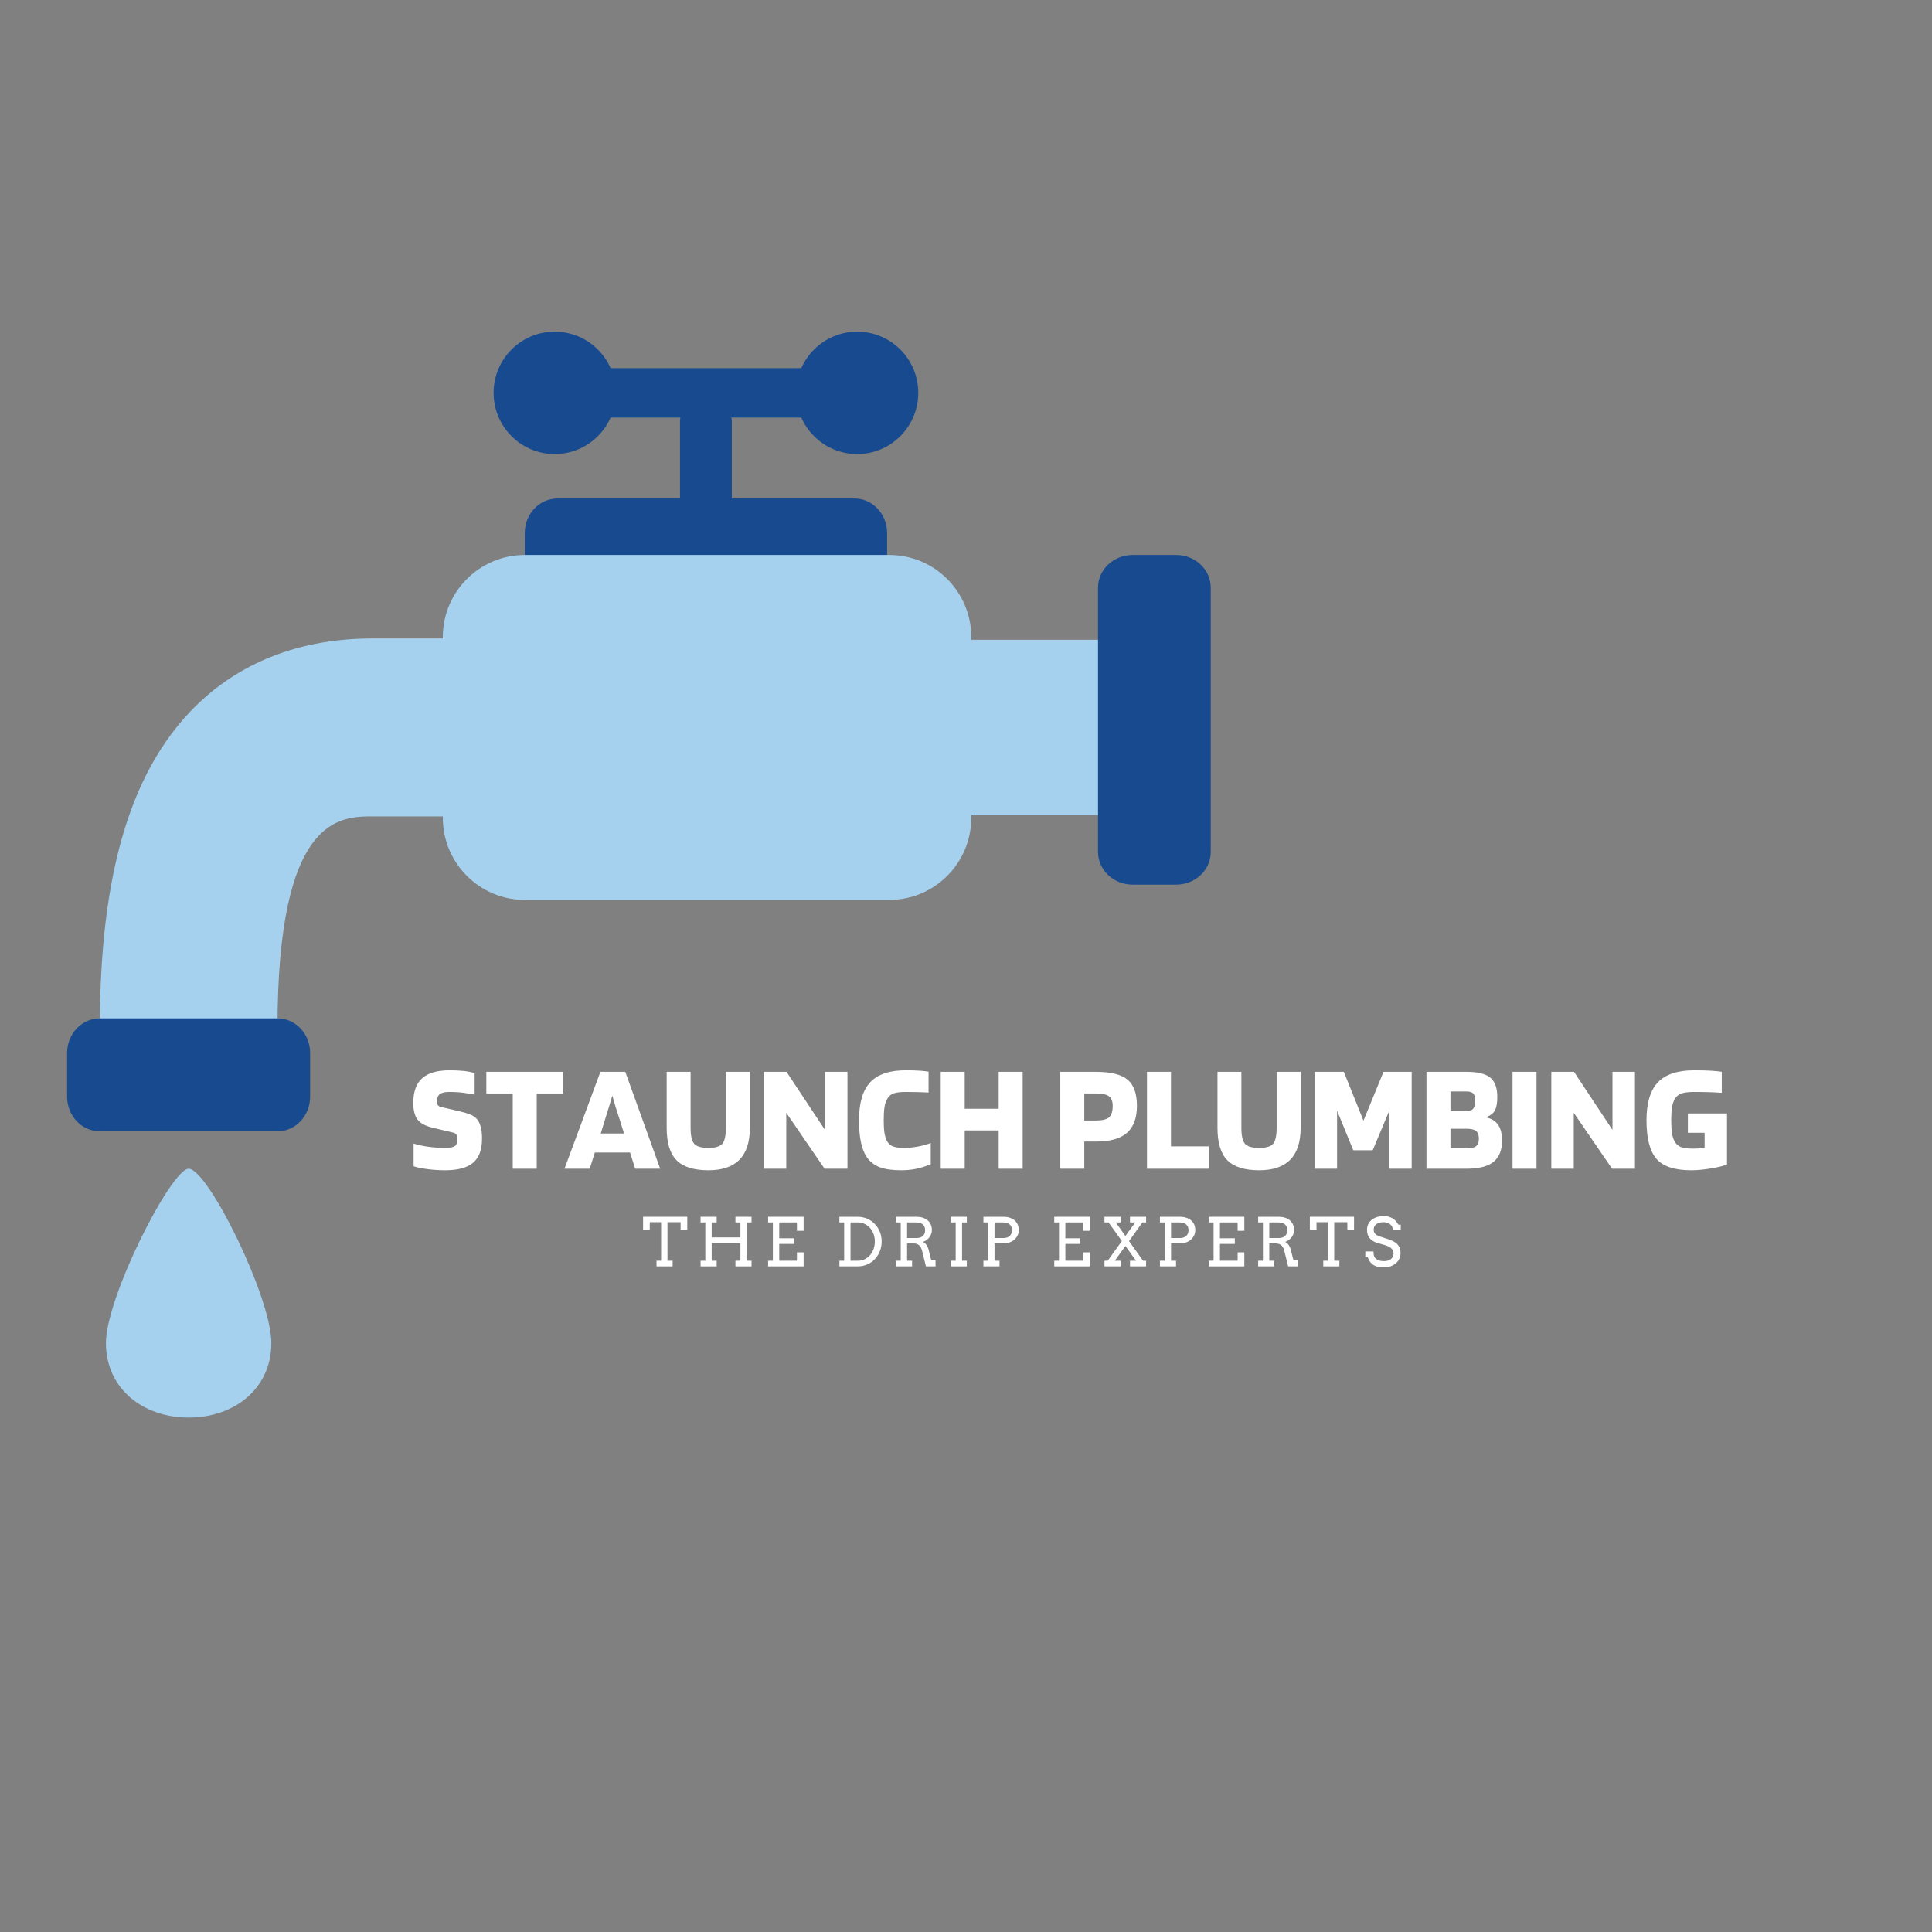 <svg xmlns="http://www.w3.org/2000/svg" xmlns:xlink="http://www.w3.org/1999/xlink" width="500" zoomAndPan="magnify" viewBox="0 0 375 375" height="500" preserveAspectRatio="xMidYMid meet" version="1.0"><rect x="0" y="0" width="375" height="375" fill="#808080" stroke="none"/><defs><g/><clipPath id="be2ede8463"><path d="M 13.043 197 L 61 197 L 61 220 L 13.043 220 Z M 13.043 197 " clip-rule="nonzero"/></clipPath><clipPath id="8ba1a127ae"><path d="M 213 107 L 235.043 107 L 235.043 172 L 213 172 Z M 213 107 " clip-rule="nonzero"/></clipPath><clipPath id="f03a8adb6a"><path d="M 20 226 L 53 226 L 53 275.461 L 20 275.461 Z M 20 226 " clip-rule="nonzero"/></clipPath></defs><path fill="#184a8f" d="M 135.074 111.242 C 133.375 111.242 131.988 109.934 131.988 108.32 L 131.988 81.754 C 131.988 80.152 133.375 78.84 135.074 78.84 L 138.969 78.84 C 140.668 78.84 142.047 80.152 142.047 81.754 L 142.047 108.32 C 142.047 109.934 140.668 111.242 138.969 111.242 L 135.074 111.242 " fill-opacity="1" fill-rule="nonzero"/><path fill="#184a8f" d="M 107.66 74.398 C 107.66 72.766 108.91 71.457 110.445 71.457 L 163.609 71.457 C 165.145 71.457 166.383 72.766 166.383 74.398 L 166.383 78.105 C 166.383 79.73 165.145 81.051 163.609 81.051 L 110.445 81.051 C 108.91 81.051 107.66 79.73 107.66 78.105 L 107.66 74.398 " fill-opacity="1" fill-rule="nonzero"/><path fill="#184a8f" d="M 172.191 111.957 C 172.191 115.676 169.359 118.688 165.867 118.688 L 108.188 118.688 C 104.684 118.688 101.852 115.676 101.852 111.957 L 101.852 103.488 C 101.852 99.77 104.684 96.758 108.188 96.758 L 165.867 96.758 C 169.359 96.758 172.191 99.77 172.191 103.488 L 172.191 111.957 " fill-opacity="1" fill-rule="nonzero"/><path fill="#a6d1ee" d="M 214.238 124.184 L 111.109 124.184 C 110.152 124.027 109.184 123.918 108.18 123.918 L 72.398 123.918 C 53.871 123.918 39.324 131.84 30.344 146.836 C 22.961 159.16 19.371 176.422 19.371 199.621 C 19.371 209.156 27.09 216.895 36.609 216.895 C 46.137 216.895 53.859 209.156 53.859 199.621 C 53.859 158.465 65.918 158.465 72.398 158.465 L 108.18 158.465 C 109.176 158.465 110.141 158.367 111.09 158.211 L 214.238 158.211 C 219.668 158.211 224.07 153.535 224.07 147.766 L 224.07 134.621 C 224.07 128.859 219.668 124.184 214.238 124.184 " fill-opacity="1" fill-rule="nonzero"/><g clip-path="url(#be2ede8463)"><path fill="#184a8f" d="M 60.195 212.863 C 60.195 216.57 57.367 219.586 53.871 219.586 L 19.359 219.586 C 15.863 219.586 13.023 216.57 13.023 212.863 L 13.023 204.387 C 13.023 200.68 15.863 197.664 19.359 197.664 L 53.871 197.664 C 57.367 197.664 60.195 200.68 60.195 204.387 L 60.195 212.863 " fill-opacity="1" fill-rule="nonzero"/></g><g clip-path="url(#8ba1a127ae)"><path fill="#184a8f" d="M 219.832 171.707 C 216.133 171.707 213.125 168.871 213.125 165.371 L 213.125 114.07 C 213.125 110.559 216.133 107.723 219.832 107.723 L 228.297 107.723 C 232.008 107.723 235.004 110.559 235.004 114.07 L 235.004 165.371 C 235.004 168.871 232.008 171.707 228.297 171.707 L 219.832 171.707 " fill-opacity="1" fill-rule="nonzero"/></g><path fill="#184a8f" d="M 154.531 76.25 C 154.531 82.812 159.832 88.133 166.383 88.133 C 172.926 88.133 178.234 82.812 178.234 76.25 C 178.234 69.695 172.926 64.375 166.383 64.375 C 159.832 64.375 154.531 69.695 154.531 76.25 " fill-opacity="1" fill-rule="nonzero"/><path fill="#184a8f" d="M 95.809 76.25 C 95.809 82.812 101.109 88.133 107.66 88.133 C 114.211 88.133 119.523 82.812 119.523 76.25 C 119.523 69.695 114.211 64.375 107.66 64.375 C 101.109 64.375 95.809 69.695 95.809 76.25 " fill-opacity="1" fill-rule="nonzero"/><g clip-path="url(#f03a8adb6a)"><path fill="#a6d1ee" d="M 52.668 260.664 C 52.668 269.543 45.484 275.148 36.621 275.148 C 27.754 275.148 20.562 269.543 20.562 260.664 C 20.562 251.773 33.25 226.852 36.621 226.852 C 40.348 226.852 52.668 251.773 52.668 260.664 " fill-opacity="1" fill-rule="nonzero"/></g><path fill="#a6d1ee" d="M 188.523 158.73 C 188.523 167.531 181.398 174.672 172.613 174.672 L 101.863 174.672 C 93.078 174.672 85.949 167.531 85.949 158.73 L 85.949 123.656 C 85.949 114.852 93.078 107.723 101.863 107.723 L 172.613 107.723 C 181.398 107.723 188.523 114.852 188.523 123.656 L 188.523 158.73 " fill-opacity="1" fill-rule="nonzero"/><g fill="#ffffff" fill-opacity="1"><g transform="translate(79.375, 226.852)"><g><path d="M 8.578 -7.016 L 4.766 -7.922 C 3.242 -8.273 2.207 -8.82 1.656 -9.562 C 1.113 -10.312 0.844 -11.375 0.844 -12.75 C 0.844 -14.926 1.414 -16.531 2.562 -17.562 C 3.719 -18.594 5.504 -19.109 7.922 -19.109 C 8.922 -19.109 9.812 -19.066 10.594 -18.984 C 11.375 -18.91 12.094 -18.77 12.75 -18.562 L 12.75 -14.406 C 11.227 -14.664 10.18 -14.812 9.609 -14.844 C 9.047 -14.883 8.453 -14.906 7.828 -14.906 C 6.984 -14.906 6.375 -14.766 6 -14.484 C 5.625 -14.203 5.438 -13.734 5.438 -13.078 C 5.438 -12.754 5.492 -12.508 5.609 -12.344 C 5.734 -12.176 5.961 -12.051 6.297 -11.969 L 9.906 -11.125 C 10.938 -10.883 11.68 -10.648 12.141 -10.422 C 12.609 -10.191 12.984 -9.898 13.266 -9.547 C 13.578 -9.16 13.805 -8.664 13.953 -8.062 C 14.109 -7.469 14.188 -6.738 14.188 -5.875 C 14.188 -3.695 13.602 -2.125 12.438 -1.156 C 11.281 -0.188 9.484 0.297 7.047 0.297 C 5.805 0.297 4.625 0.219 3.5 0.062 C 2.383 -0.082 1.52 -0.266 0.906 -0.484 L 0.906 -4.891 C 1.695 -4.629 2.645 -4.422 3.75 -4.266 C 4.852 -4.117 5.953 -4.047 7.047 -4.047 C 7.93 -4.047 8.539 -4.156 8.875 -4.375 C 9.219 -4.594 9.391 -5.035 9.391 -5.703 C 9.391 -6.117 9.332 -6.422 9.219 -6.609 C 9.113 -6.805 8.898 -6.941 8.578 -7.016 Z M 8.578 -7.016 "/></g></g></g><g fill="#ffffff" fill-opacity="1"><g transform="translate(94.039, 226.852)"><g><path d="M 15.266 -18.812 L 15.266 -14.609 L 10.141 -14.609 L 10.141 0 L 5.484 0 L 5.484 -14.609 L 0.359 -14.609 L 0.359 -18.812 Z M 15.266 -18.812 "/></g></g></g><g fill="#ffffff" fill-opacity="1"><g transform="translate(109.663, 226.852)"><g><path d="M 4.797 0 L -0.094 0 L 6.875 -18.812 L 11.703 -18.812 L 18.484 0 L 13.625 0 L 12.625 -3.156 L 5.797 -3.156 Z M 9.188 -14.188 C 9.02 -13.625 8.844 -13.023 8.656 -12.391 C 8.469 -11.766 8.148 -10.742 7.703 -9.328 L 6.938 -6.844 L 11.453 -6.844 L 10.688 -9.328 C 10.426 -10.086 10.164 -10.891 9.906 -11.734 C 9.645 -12.586 9.406 -13.406 9.188 -14.188 Z M 9.188 -14.188 "/></g></g></g><g fill="#ffffff" fill-opacity="1"><g transform="translate(128.106, 226.852)"><g><path d="M 12.781 -7.922 L 12.781 -18.812 L 17.438 -18.812 L 17.438 -7.922 C 17.438 -5.18 16.766 -3.125 15.422 -1.75 C 14.078 -0.383 12.066 0.297 9.391 0.297 C 6.566 0.297 4.508 -0.348 3.219 -1.641 C 1.938 -2.941 1.297 -5.035 1.297 -7.922 L 1.297 -18.812 L 5.938 -18.812 L 5.938 -7.922 C 5.938 -6.398 6.172 -5.375 6.641 -4.844 C 7.109 -4.312 8.023 -4.047 9.391 -4.047 C 10.734 -4.047 11.633 -4.312 12.094 -4.844 C 12.551 -5.375 12.781 -6.398 12.781 -7.922 Z M 12.781 -7.922 "/></g></g></g><g fill="#ffffff" fill-opacity="1"><g transform="translate(146.819, 226.852)"><g><path d="M 17.672 -18.812 L 17.672 0 L 13.234 0 L 5.797 -10.859 L 5.797 0 L 1.438 0 L 1.438 -18.812 L 5.844 -18.812 L 13.312 -7.531 L 13.312 -18.812 Z M 17.672 -18.812 "/></g></g></g><g fill="#ffffff" fill-opacity="1"><g transform="translate(165.921, 226.852)"><g><path d="M 9.594 -4.047 C 10.395 -4.047 11.266 -4.129 12.203 -4.297 C 13.148 -4.473 13.992 -4.703 14.734 -4.984 L 14.734 -0.875 C 13.629 -0.426 12.633 -0.117 11.75 0.047 C 10.875 0.211 9.957 0.297 9 0.297 C 7.258 0.297 5.867 0.098 4.828 -0.297 C 3.785 -0.703 2.957 -1.344 2.344 -2.219 C 1.82 -2.977 1.438 -3.945 1.188 -5.125 C 0.938 -6.312 0.812 -7.742 0.812 -9.422 C 0.812 -12.773 1.535 -15.227 2.984 -16.781 C 4.43 -18.332 6.738 -19.109 9.906 -19.109 C 10.82 -19.109 11.641 -19.086 12.359 -19.047 C 13.078 -19.004 13.727 -18.938 14.312 -18.844 L 14.312 -14.797 C 13.645 -14.828 12.957 -14.852 12.25 -14.875 C 11.539 -14.895 10.758 -14.906 9.906 -14.906 C 8.801 -14.906 7.984 -14.801 7.453 -14.594 C 6.922 -14.383 6.523 -14.02 6.266 -13.5 C 6.023 -13.102 5.852 -12.57 5.75 -11.906 C 5.656 -11.25 5.609 -10.422 5.609 -9.422 C 5.609 -8.484 5.648 -7.695 5.734 -7.062 C 5.828 -6.438 5.977 -5.91 6.188 -5.484 C 6.438 -4.961 6.812 -4.594 7.312 -4.375 C 7.812 -4.156 8.57 -4.047 9.594 -4.047 Z M 9.594 -4.047 "/></g></g></g><g fill="#ffffff" fill-opacity="1"><g transform="translate(181.155, 226.852)"><g><path d="M 6.094 0 L 1.438 0 L 1.438 -18.812 L 6.094 -18.812 L 6.094 -11.641 L 12.688 -11.641 L 12.688 -18.812 L 17.344 -18.812 L 17.344 0 L 12.688 0 L 12.688 -7.438 L 6.094 -7.438 Z M 6.094 0 "/></g></g></g><g fill="#ffffff" fill-opacity="1"><g transform="translate(199.928, 226.852)"><g/></g></g><g fill="#ffffff" fill-opacity="1"><g transform="translate(204.366, 226.852)"><g><path d="M 6.094 -5.281 L 6.094 0 L 1.438 0 L 1.438 -18.812 L 8.312 -18.812 C 11.207 -18.812 13.266 -18.305 14.484 -17.297 C 15.703 -16.285 16.312 -14.586 16.312 -12.203 C 16.312 -9.848 15.664 -8.102 14.375 -6.969 C 13.094 -5.844 11.102 -5.281 8.406 -5.281 Z M 11.609 -12.203 C 11.609 -13.086 11.367 -13.707 10.891 -14.062 C 10.41 -14.426 9.551 -14.609 8.312 -14.609 L 6.094 -14.609 L 6.094 -9.359 L 8.312 -9.359 C 9.57 -9.359 10.438 -9.566 10.906 -9.984 C 11.375 -10.41 11.609 -11.148 11.609 -12.203 Z M 11.609 -12.203 "/></g></g></g><g fill="#ffffff" fill-opacity="1"><g transform="translate(221.19, 226.852)"><g><path d="M 13.438 -4.344 L 13.438 0 L 1.438 0 L 1.438 -18.812 L 6.094 -18.812 L 6.094 -4.344 Z M 13.438 -4.344 "/></g></g></g><g fill="#ffffff" fill-opacity="1"><g transform="translate(235.015, 226.852)"><g><path d="M 12.781 -7.922 L 12.781 -18.812 L 17.438 -18.812 L 17.438 -7.922 C 17.438 -5.18 16.766 -3.125 15.422 -1.75 C 14.078 -0.383 12.066 0.297 9.391 0.297 C 6.566 0.297 4.508 -0.348 3.219 -1.641 C 1.938 -2.941 1.297 -5.035 1.297 -7.922 L 1.297 -18.812 L 5.938 -18.812 L 5.938 -7.922 C 5.938 -6.398 6.172 -5.375 6.641 -4.844 C 7.109 -4.312 8.023 -4.047 9.391 -4.047 C 10.734 -4.047 11.633 -4.312 12.094 -4.844 C 12.551 -5.375 12.781 -6.398 12.781 -7.922 Z M 12.781 -7.922 "/></g></g></g><g fill="#ffffff" fill-opacity="1"><g transform="translate(253.727, 226.852)"><g><path d="M 20.281 -18.812 L 20.281 0 L 15.938 0 L 15.938 -11.281 L 12.719 -3.594 L 8.938 -3.594 L 5.797 -11.281 L 5.797 0 L 1.438 0 L 1.438 -18.812 L 7.109 -18.812 L 10.922 -9.328 L 14.812 -18.812 Z M 20.281 -18.812 "/></g></g></g><g fill="#ffffff" fill-opacity="1"><g transform="translate(275.439, 226.852)"><g><path d="M 16.109 -5.516 C 16.109 -3.617 15.551 -2.223 14.438 -1.328 C 13.332 -0.441 11.586 0 9.203 0 L 1.438 0 L 1.438 -18.812 L 9.203 -18.812 C 11.367 -18.812 12.906 -18.438 13.812 -17.688 C 14.727 -16.938 15.188 -15.68 15.188 -13.922 C 15.188 -12.797 15.035 -11.938 14.734 -11.344 C 14.43 -10.758 13.832 -10.305 12.938 -9.984 C 14.008 -9.766 14.805 -9.285 15.328 -8.547 C 15.848 -7.805 16.109 -6.797 16.109 -5.516 Z M 10.891 -13.234 C 10.891 -13.891 10.766 -14.348 10.516 -14.609 C 10.266 -14.867 9.828 -15 9.203 -15 L 6.094 -15 L 6.094 -11.188 L 9.203 -11.188 C 9.828 -11.188 10.266 -11.344 10.516 -11.656 C 10.766 -11.969 10.891 -12.492 10.891 -13.234 Z M 11.609 -5.812 C 11.609 -6.539 11.426 -7.047 11.062 -7.328 C 10.707 -7.617 10.086 -7.766 9.203 -7.766 L 6.094 -7.766 L 6.094 -3.953 L 9.203 -3.953 C 10.086 -3.953 10.707 -4.094 11.062 -4.375 C 11.426 -4.656 11.609 -5.133 11.609 -5.812 Z M 11.609 -5.812 "/></g></g></g><g fill="#ffffff" fill-opacity="1"><g transform="translate(292.142, 226.852)"><g><path d="M 6.094 -18.812 L 6.094 0 L 1.438 0 L 1.438 -18.812 Z M 6.094 -18.812 "/></g></g></g><g fill="#ffffff" fill-opacity="1"><g transform="translate(299.669, 226.852)"><g><path d="M 17.672 -18.812 L 17.672 0 L 13.234 0 L 5.797 -10.859 L 5.797 0 L 1.438 0 L 1.438 -18.812 L 5.844 -18.812 L 13.312 -7.531 L 13.312 -18.812 Z M 17.672 -18.812 "/></g></g></g><g fill="#ffffff" fill-opacity="1"><g transform="translate(318.772, 226.852)"><g><path d="M 12.094 -6.984 L 8.844 -6.984 L 8.844 -10.734 L 16.438 -10.734 L 16.438 -0.844 C 15.875 -0.582 14.875 -0.328 13.438 -0.078 C 12 0.172 10.691 0.297 9.516 0.297 C 6.254 0.297 3.988 -0.453 2.719 -1.953 C 1.445 -3.453 0.812 -5.941 0.812 -9.422 C 0.812 -12.773 1.551 -15.227 3.031 -16.781 C 4.508 -18.332 6.867 -19.109 10.109 -19.109 C 11.285 -19.109 12.336 -19.082 13.266 -19.031 C 14.203 -18.977 14.922 -18.906 15.422 -18.812 L 15.422 -14.734 C 14.766 -14.785 13.977 -14.828 13.062 -14.859 C 12.156 -14.891 11.172 -14.906 10.109 -14.906 C 8.973 -14.906 8.129 -14.805 7.578 -14.609 C 7.023 -14.41 6.609 -14.062 6.328 -13.562 C 6.066 -13.156 5.879 -12.617 5.766 -11.953 C 5.66 -11.285 5.609 -10.441 5.609 -9.422 C 5.609 -8.441 5.656 -7.617 5.75 -6.953 C 5.852 -6.297 6.016 -5.77 6.234 -5.375 C 6.516 -4.832 6.91 -4.453 7.422 -4.234 C 7.93 -4.016 8.727 -3.906 9.812 -3.906 C 10.164 -3.906 10.535 -3.914 10.922 -3.938 C 11.316 -3.969 11.707 -4.016 12.094 -4.078 Z M 12.094 -6.984 "/></g></g></g><g fill="#ffffff" fill-opacity="1"><g transform="translate(124.557, 245.802)"><g><path d="M 2.875 -1.094 L 3.766 -1.094 L 3.766 -8.578 L 1.562 -8.578 L 1.562 -7.078 L 0.266 -7.078 L 0.266 -9.625 L 8.844 -9.625 L 8.844 -7.078 L 7.547 -7.078 L 7.547 -8.578 L 5 -8.578 L 5 -1.094 L 6 -1.094 L 6 0 L 2.875 0 Z M 2.875 -1.094 "/></g></g></g><g fill="#ffffff" fill-opacity="1"><g transform="translate(135.074, 245.802)"><g><path d="M 7.672 -9.625 L 10.797 -9.625 L 10.797 -8.531 L 9.875 -8.531 L 9.875 -1.094 L 10.797 -1.094 L 10.797 0 L 7.672 0 L 7.672 -1.094 L 8.641 -1.094 L 8.641 -4.547 L 3.062 -4.547 L 3.062 -1.094 L 4.031 -1.094 L 4.031 0 L 0.906 0 L 0.906 -1.094 L 1.828 -1.094 L 1.828 -8.531 L 0.906 -8.531 L 0.906 -9.625 L 4.031 -9.625 L 4.031 -8.531 L 3.062 -8.531 L 3.062 -5.625 L 8.641 -5.625 L 8.641 -8.531 L 7.672 -8.531 Z M 7.672 -9.625 "/></g></g></g><g fill="#ffffff" fill-opacity="1"><g transform="translate(148.186, 245.802)"><g><path d="M 0.906 -9.625 L 7.797 -9.625 L 7.797 -6.906 L 6.5 -6.906 L 6.5 -8.531 L 3.062 -8.531 L 3.062 -5.453 L 5.953 -5.453 L 5.953 -4.359 L 3.062 -4.359 L 3.062 -1.094 L 6.5 -1.094 L 6.5 -2.719 L 7.797 -2.719 L 7.797 0 L 0.906 0 L 0.906 -1.094 L 1.828 -1.094 L 1.828 -8.531 L 0.906 -8.531 Z M 0.906 -9.625 "/></g></g></g><g fill="#ffffff" fill-opacity="1"><g transform="translate(157.764, 245.802)"><g><path d="M 0 0 Z M 0 0 "/></g></g></g><g fill="#ffffff" fill-opacity="1"><g transform="translate(162.024, 245.802)"><g><path d="M 0.906 -9.625 L 4.484 -9.625 C 4.922 -9.625 5.336 -9.566 5.734 -9.453 C 6.141 -9.336 6.516 -9.176 6.859 -8.969 C 7.203 -8.758 7.508 -8.508 7.781 -8.219 C 8.062 -7.926 8.301 -7.602 8.5 -7.25 C 8.695 -6.895 8.848 -6.516 8.953 -6.109 C 9.055 -5.703 9.109 -5.281 9.109 -4.844 C 9.109 -4.395 9.055 -3.961 8.953 -3.547 C 8.848 -3.141 8.695 -2.754 8.5 -2.391 C 8.301 -2.035 8.062 -1.707 7.781 -1.406 C 7.508 -1.113 7.203 -0.863 6.859 -0.656 C 6.516 -0.445 6.141 -0.285 5.734 -0.172 C 5.336 -0.055 4.922 0 4.484 0 L 0.906 0 L 0.906 -1.094 L 1.828 -1.094 L 1.828 -8.531 L 0.906 -8.531 Z M 3.062 -8.531 L 3.062 -1.094 L 4.562 -1.094 C 5.008 -1.094 5.426 -1.188 5.812 -1.375 C 6.207 -1.57 6.551 -1.836 6.844 -2.172 C 7.133 -2.516 7.363 -2.91 7.531 -3.359 C 7.695 -3.816 7.781 -4.312 7.781 -4.844 C 7.781 -5.352 7.695 -5.832 7.531 -6.281 C 7.363 -6.727 7.133 -7.117 6.844 -7.453 C 6.551 -7.785 6.207 -8.047 5.812 -8.234 C 5.426 -8.43 5.008 -8.531 4.562 -8.531 Z M 3.062 -8.531 "/></g></g></g><g fill="#ffffff" fill-opacity="1"><g transform="translate(173.004, 245.802)"><g><path d="M 0.906 -9.625 L 4.906 -9.625 C 5.332 -9.625 5.727 -9.566 6.094 -9.453 C 6.457 -9.336 6.77 -9.172 7.031 -8.953 C 7.301 -8.742 7.508 -8.473 7.656 -8.141 C 7.801 -7.816 7.875 -7.441 7.875 -7.016 C 7.875 -6.773 7.832 -6.535 7.75 -6.297 C 7.664 -6.066 7.547 -5.848 7.391 -5.641 C 7.234 -5.441 7.047 -5.266 6.828 -5.109 C 6.617 -4.953 6.391 -4.832 6.141 -4.75 C 6.242 -4.707 6.348 -4.641 6.453 -4.547 C 6.566 -4.461 6.672 -4.359 6.766 -4.234 C 6.859 -4.109 6.941 -3.969 7.016 -3.812 C 7.098 -3.656 7.164 -3.484 7.219 -3.297 L 7.75 -1.203 L 8.578 -1.203 L 8.594 0 L 6.719 0 L 6 -2.922 C 5.875 -3.453 5.676 -3.836 5.406 -4.078 C 5.133 -4.328 4.766 -4.453 4.297 -4.453 L 3.062 -4.453 L 3.062 -1.094 L 4.031 -1.094 L 4.031 0 L 0.906 0 L 0.906 -1.094 L 1.828 -1.094 L 1.828 -8.531 L 0.906 -8.531 Z M 3.062 -8.531 L 3.062 -5.5 L 4.906 -5.5 C 5.156 -5.5 5.379 -5.531 5.578 -5.594 C 5.773 -5.656 5.945 -5.75 6.094 -5.875 C 6.238 -6 6.352 -6.156 6.438 -6.344 C 6.52 -6.539 6.562 -6.766 6.562 -7.016 C 6.562 -7.484 6.414 -7.852 6.125 -8.125 C 5.844 -8.395 5.391 -8.531 4.766 -8.531 Z M 3.062 -8.531 "/></g></g></g><g fill="#ffffff" fill-opacity="1"><g transform="translate(183.673, 245.802)"><g><path d="M 0.906 -9.625 L 3.984 -9.625 L 3.984 -8.531 L 3.062 -8.531 L 3.062 -1.094 L 3.984 -1.094 L 3.984 0 L 0.906 0 L 0.906 -1.094 L 1.828 -1.094 L 1.828 -8.531 L 0.906 -8.531 Z M 0.906 -9.625 "/></g></g></g><g fill="#ffffff" fill-opacity="1"><g transform="translate(189.976, 245.802)"><g><path d="M 0.906 -9.625 L 4.797 -9.625 C 5.234 -9.625 5.629 -9.566 5.984 -9.453 C 6.348 -9.336 6.66 -9.172 6.922 -8.953 C 7.191 -8.742 7.398 -8.473 7.547 -8.141 C 7.691 -7.816 7.766 -7.441 7.766 -7.016 C 7.766 -6.672 7.691 -6.344 7.547 -6.031 C 7.398 -5.719 7.195 -5.441 6.938 -5.203 C 6.676 -4.973 6.363 -4.789 6 -4.656 C 5.633 -4.52 5.227 -4.453 4.781 -4.453 L 3.062 -4.453 L 3.062 -1.094 L 4.031 -1.094 L 4.031 0 L 0.906 0 L 0.906 -1.094 L 1.828 -1.094 L 1.828 -8.531 L 0.906 -8.531 Z M 3.062 -8.531 L 3.062 -5.5 L 4.797 -5.5 C 5.035 -5.5 5.254 -5.531 5.453 -5.594 C 5.66 -5.656 5.836 -5.75 5.984 -5.875 C 6.129 -6.008 6.242 -6.172 6.328 -6.359 C 6.41 -6.547 6.453 -6.766 6.453 -7.016 C 6.453 -7.492 6.305 -7.863 6.016 -8.125 C 5.734 -8.395 5.273 -8.531 4.641 -8.531 Z M 3.062 -8.531 "/></g></g></g><g fill="#ffffff" fill-opacity="1"><g transform="translate(199.465, 245.802)"><g><path d="M 0 0 Z M 0 0 "/></g></g></g><g fill="#ffffff" fill-opacity="1"><g transform="translate(203.725, 245.802)"><g><path d="M 0.906 -9.625 L 7.797 -9.625 L 7.797 -6.906 L 6.5 -6.906 L 6.5 -8.531 L 3.062 -8.531 L 3.062 -5.453 L 5.953 -5.453 L 5.953 -4.359 L 3.062 -4.359 L 3.062 -1.094 L 6.5 -1.094 L 6.5 -2.719 L 7.797 -2.719 L 7.797 0 L 0.906 0 L 0.906 -1.094 L 1.828 -1.094 L 1.828 -8.531 L 0.906 -8.531 Z M 0.906 -9.625 "/></g></g></g><g fill="#ffffff" fill-opacity="1"><g transform="translate(213.302, 245.802)"><g><path d="M 6.031 -9.625 L 9.156 -9.625 L 9.156 -8.531 L 8.438 -8.531 L 5.844 -4.906 L 8.562 -1.094 L 9.156 -1.094 L 9.156 0 L 6.031 0 L 6.031 -1.094 L 7.203 -1.094 L 5.141 -3.953 L 3.078 -1.094 L 4.203 -1.094 L 4.203 0 L 1.078 0 L 1.078 -1.094 L 1.703 -1.094 L 4.453 -4.922 L 1.859 -8.531 L 1.078 -8.531 L 1.078 -9.625 L 4.203 -9.625 L 4.203 -8.531 L 3.281 -8.531 L 5.141 -5.891 L 7.047 -8.531 L 6.031 -8.531 Z M 6.031 -9.625 "/></g></g></g><g fill="#ffffff" fill-opacity="1"><g transform="translate(224.238, 245.802)"><g><path d="M 0.906 -9.625 L 4.797 -9.625 C 5.234 -9.625 5.629 -9.566 5.984 -9.453 C 6.348 -9.336 6.66 -9.172 6.922 -8.953 C 7.191 -8.742 7.398 -8.473 7.547 -8.141 C 7.691 -7.816 7.766 -7.441 7.766 -7.016 C 7.766 -6.672 7.691 -6.344 7.547 -6.031 C 7.398 -5.719 7.195 -5.441 6.938 -5.203 C 6.676 -4.973 6.363 -4.789 6 -4.656 C 5.633 -4.52 5.227 -4.453 4.781 -4.453 L 3.062 -4.453 L 3.062 -1.094 L 4.031 -1.094 L 4.031 0 L 0.906 0 L 0.906 -1.094 L 1.828 -1.094 L 1.828 -8.531 L 0.906 -8.531 Z M 3.062 -8.531 L 3.062 -5.5 L 4.797 -5.5 C 5.035 -5.5 5.254 -5.531 5.453 -5.594 C 5.66 -5.656 5.836 -5.75 5.984 -5.875 C 6.129 -6.008 6.242 -6.172 6.328 -6.359 C 6.41 -6.547 6.453 -6.766 6.453 -7.016 C 6.453 -7.492 6.305 -7.863 6.016 -8.125 C 5.734 -8.395 5.273 -8.531 4.641 -8.531 Z M 3.062 -8.531 "/></g></g></g><g fill="#ffffff" fill-opacity="1"><g transform="translate(233.727, 245.802)"><g><path d="M 0.906 -9.625 L 7.797 -9.625 L 7.797 -6.906 L 6.5 -6.906 L 6.5 -8.531 L 3.062 -8.531 L 3.062 -5.453 L 5.953 -5.453 L 5.953 -4.359 L 3.062 -4.359 L 3.062 -1.094 L 6.5 -1.094 L 6.5 -2.719 L 7.797 -2.719 L 7.797 0 L 0.906 0 L 0.906 -1.094 L 1.828 -1.094 L 1.828 -8.531 L 0.906 -8.531 Z M 0.906 -9.625 "/></g></g></g><g fill="#ffffff" fill-opacity="1"><g transform="translate(243.305, 245.802)"><g><path d="M 0.906 -9.625 L 4.906 -9.625 C 5.332 -9.625 5.727 -9.566 6.094 -9.453 C 6.457 -9.336 6.77 -9.172 7.031 -8.953 C 7.301 -8.742 7.508 -8.473 7.656 -8.141 C 7.801 -7.816 7.875 -7.441 7.875 -7.016 C 7.875 -6.773 7.832 -6.535 7.75 -6.297 C 7.664 -6.066 7.547 -5.848 7.391 -5.641 C 7.234 -5.441 7.047 -5.266 6.828 -5.109 C 6.617 -4.953 6.391 -4.832 6.141 -4.75 C 6.242 -4.707 6.348 -4.641 6.453 -4.547 C 6.566 -4.461 6.672 -4.359 6.766 -4.234 C 6.859 -4.109 6.941 -3.969 7.016 -3.812 C 7.098 -3.656 7.164 -3.484 7.219 -3.297 L 7.75 -1.203 L 8.578 -1.203 L 8.594 0 L 6.719 0 L 6 -2.922 C 5.875 -3.453 5.676 -3.836 5.406 -4.078 C 5.133 -4.328 4.766 -4.453 4.297 -4.453 L 3.062 -4.453 L 3.062 -1.094 L 4.031 -1.094 L 4.031 0 L 0.906 0 L 0.906 -1.094 L 1.828 -1.094 L 1.828 -8.531 L 0.906 -8.531 Z M 3.062 -8.531 L 3.062 -5.5 L 4.906 -5.5 C 5.156 -5.5 5.379 -5.531 5.578 -5.594 C 5.773 -5.656 5.945 -5.75 6.094 -5.875 C 6.238 -6 6.352 -6.156 6.438 -6.344 C 6.52 -6.539 6.562 -6.766 6.562 -7.016 C 6.562 -7.484 6.414 -7.852 6.125 -8.125 C 5.844 -8.395 5.391 -8.531 4.766 -8.531 Z M 3.062 -8.531 "/></g></g></g><g fill="#ffffff" fill-opacity="1"><g transform="translate(253.974, 245.802)"><g><path d="M 2.875 -1.094 L 3.766 -1.094 L 3.766 -8.578 L 1.562 -8.578 L 1.562 -7.078 L 0.266 -7.078 L 0.266 -9.625 L 8.844 -9.625 L 8.844 -7.078 L 7.547 -7.078 L 7.547 -8.578 L 5 -8.578 L 5 -1.094 L 6 -1.094 L 6 0 L 2.875 0 Z M 2.875 -1.094 "/></g></g></g><g fill="#ffffff" fill-opacity="1"><g transform="translate(264.491, 245.802)"><g><path d="M 5.844 -7.016 C 5.844 -7.379 5.773 -7.656 5.641 -7.844 C 5.504 -8.031 5.352 -8.172 5.188 -8.266 C 5.02 -8.367 4.836 -8.445 4.641 -8.5 C 4.453 -8.551 4.258 -8.578 4.062 -8.578 C 3.75 -8.578 3.469 -8.539 3.219 -8.469 C 2.977 -8.395 2.781 -8.297 2.625 -8.172 C 2.469 -8.047 2.348 -7.895 2.266 -7.719 C 2.18 -7.551 2.141 -7.375 2.141 -7.188 C 2.141 -6.906 2.188 -6.68 2.281 -6.516 C 2.383 -6.348 2.516 -6.211 2.672 -6.109 C 2.828 -6.004 2.992 -5.922 3.172 -5.859 C 3.359 -5.797 3.535 -5.738 3.703 -5.688 L 4.984 -5.266 C 5.367 -5.141 5.707 -5 6 -4.844 C 6.301 -4.688 6.551 -4.5 6.75 -4.281 C 6.945 -4.07 7.098 -3.828 7.203 -3.547 C 7.305 -3.266 7.359 -2.941 7.359 -2.578 C 7.359 -2.18 7.273 -1.812 7.109 -1.469 C 6.953 -1.133 6.727 -0.844 6.438 -0.594 C 6.145 -0.344 5.797 -0.145 5.391 0 C 4.984 0.133 4.539 0.203 4.062 0.203 C 3.562 0.203 3.133 0.145 2.781 0.031 C 2.438 -0.07 2.145 -0.219 1.906 -0.406 C 1.664 -0.594 1.473 -0.805 1.328 -1.047 C 1.18 -1.297 1.066 -1.547 0.984 -1.797 L 0.516 -1.797 L 0.516 -2.891 L 2.109 -2.891 C 2.109 -2.422 2.156 -2.086 2.25 -1.891 C 2.352 -1.691 2.492 -1.531 2.672 -1.406 C 2.848 -1.281 3.055 -1.18 3.297 -1.109 C 3.547 -1.047 3.82 -1.016 4.125 -1.016 C 4.406 -1.016 4.66 -1.047 4.891 -1.109 C 5.129 -1.18 5.328 -1.281 5.484 -1.406 C 5.648 -1.539 5.773 -1.695 5.859 -1.875 C 5.953 -2.062 6 -2.27 6 -2.5 C 6 -2.758 5.941 -2.977 5.828 -3.156 C 5.723 -3.344 5.582 -3.5 5.406 -3.625 C 5.238 -3.75 5.055 -3.852 4.859 -3.938 C 4.66 -4.02 4.469 -4.086 4.281 -4.141 L 2.891 -4.531 C 2.586 -4.625 2.305 -4.742 2.047 -4.891 C 1.797 -5.035 1.582 -5.211 1.406 -5.422 C 1.227 -5.629 1.086 -5.867 0.984 -6.141 C 0.891 -6.422 0.844 -6.742 0.844 -7.109 C 0.844 -7.473 0.914 -7.816 1.062 -8.141 C 1.207 -8.461 1.414 -8.742 1.688 -8.984 C 1.969 -9.223 2.312 -9.41 2.719 -9.547 C 3.125 -9.691 3.586 -9.766 4.109 -9.766 C 4.453 -9.766 4.766 -9.723 5.047 -9.641 C 5.336 -9.555 5.602 -9.441 5.844 -9.297 C 6.082 -9.148 6.289 -8.973 6.469 -8.766 C 6.645 -8.566 6.797 -8.344 6.922 -8.094 L 7.391 -8.094 L 7.391 -7.016 Z M 5.844 -7.016 "/></g></g></g></svg>
